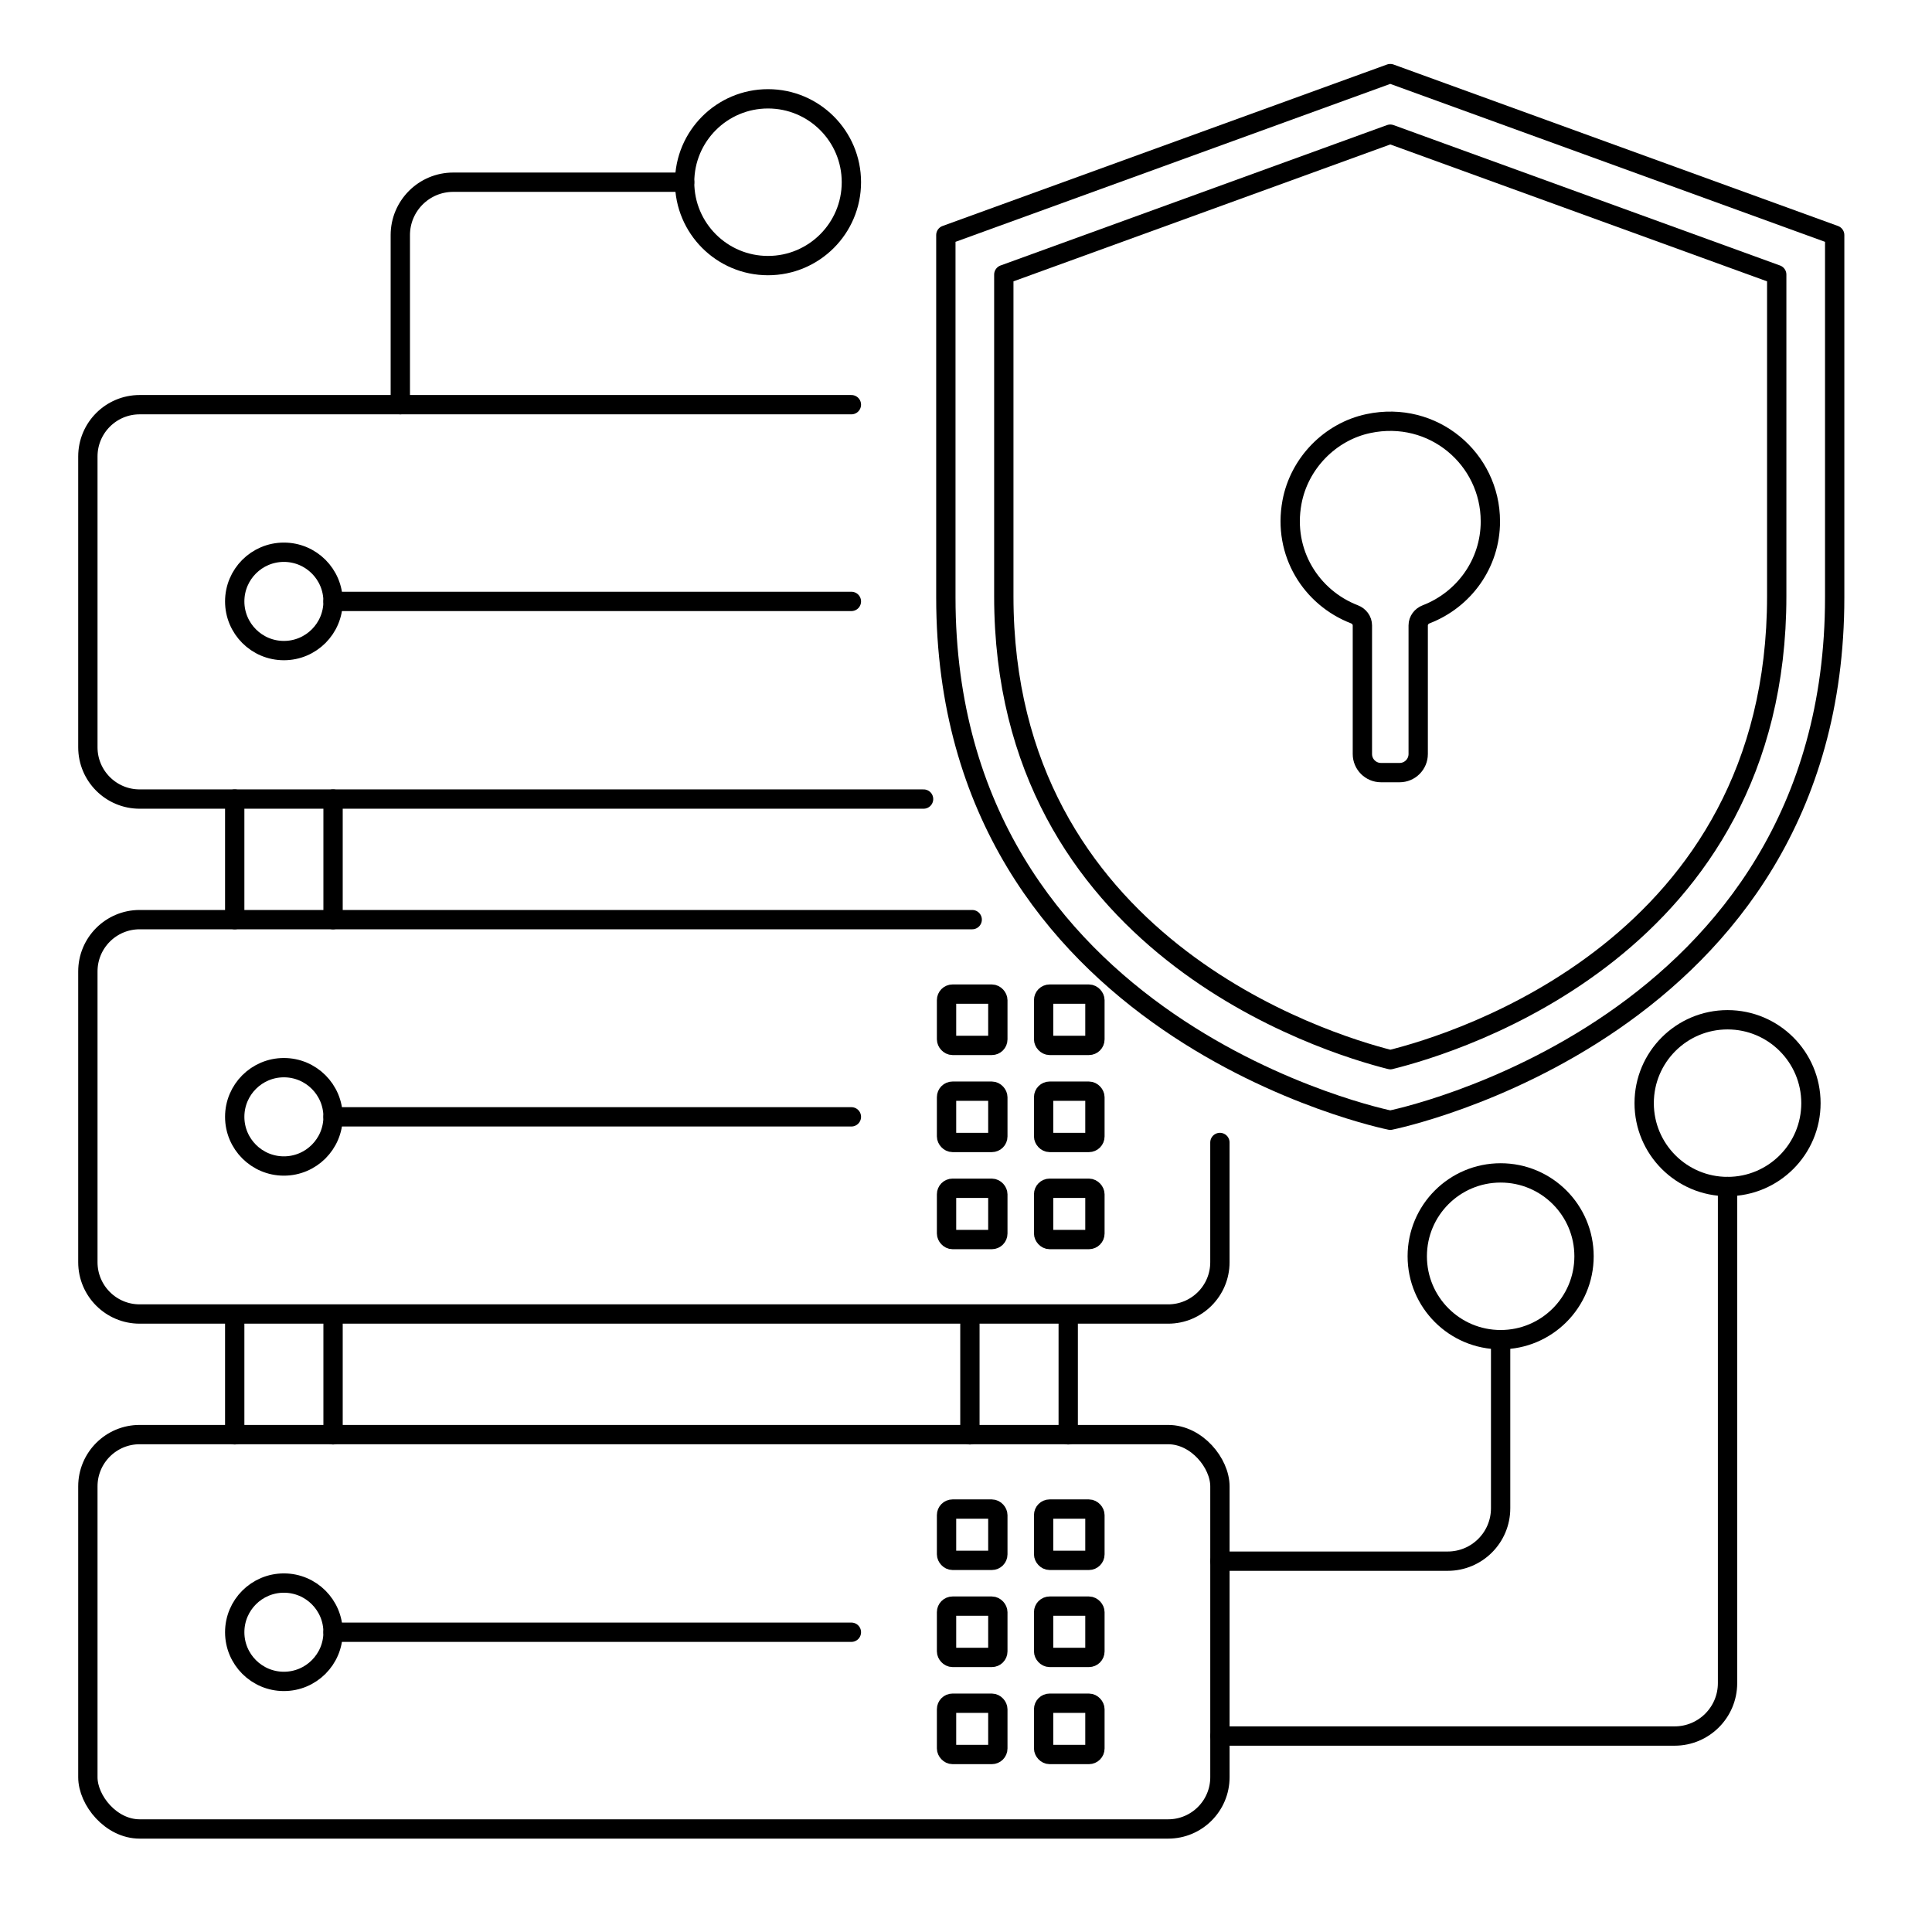 <?xml version="1.0" encoding="UTF-8"?>
<svg id="b" data-name="Layer 2" xmlns="http://www.w3.org/2000/svg" width="100" height="100" viewBox="0 0 100 100">
  <circle cx="14.694" cy="31.129" r="2.545" fill="none" stroke="#000" stroke-linecap="round" stroke-linejoin="round"/>
  <line x1="44.068" y1="31.129" x2="17.239" y2="31.129" fill="none" stroke="#000" stroke-linecap="round" stroke-linejoin="round"/>
  <circle cx="14.694" cy="57.807" r="2.545" fill="none" stroke="#000" stroke-linecap="round" stroke-linejoin="round"/>
  <line x1="44.068" y1="57.807" x2="17.239" y2="57.807" fill="none" stroke="#000" stroke-linecap="round" stroke-linejoin="round"/>
  <circle cx="14.694" cy="84.484" r="2.545" fill="none" stroke="#000" stroke-linecap="round" stroke-linejoin="round"/>
  <line x1="44.068" y1="84.484" x2="17.239" y2="84.484" fill="none" stroke="#000" stroke-linecap="round" stroke-linejoin="round"/>
  <path d="M47.804,41.359H7.228c-1.48,0-2.68-1.2-2.68-2.68v-15.053c0-1.48,1.2-2.68,2.68-2.68h36.84" fill="none" stroke="#000" stroke-linecap="round" stroke-linejoin="round"/>
  <path d="M63.142,59.134v6.199c0,1.48-1.2,2.68-2.68,2.68H7.228c-1.48,0-2.68-1.2-2.68-2.68v-15.053c0-1.48,1.2-2.68,2.68-2.68h43.093" fill="none" stroke="#000" stroke-linecap="round" stroke-linejoin="round"/>
  <rect x="4.548" y="74.254" width="58.595" height="20.413" rx="2.68" ry="2.68" fill="none" stroke="#000" stroke-linecap="round" stroke-linejoin="round"/>
  <line x1="12.149" y1="41.359" x2="12.149" y2="47.6" fill="none" stroke="#000" stroke-linecap="round" stroke-linejoin="round"/>
  <line x1="17.239" y1="41.359" x2="17.239" y2="47.6" fill="none" stroke="#000" stroke-linecap="round" stroke-linejoin="round"/>
  <line x1="12.149" y1="68.025" x2="12.149" y2="74.266" fill="none" stroke="#000" stroke-linecap="round" stroke-linejoin="round"/>
  <line x1="17.239" y1="68.025" x2="17.239" y2="74.266" fill="none" stroke="#000" stroke-linecap="round" stroke-linejoin="round"/>
  <line x1="50.202" y1="68.025" x2="50.202" y2="74.266" fill="none" stroke="#000" stroke-linecap="round" stroke-linejoin="round"/>
  <line x1="55.291" y1="68.025" x2="55.291" y2="74.266" fill="none" stroke="#000" stroke-linecap="round" stroke-linejoin="round"/>
  <g>
    <g>
      <rect x="48.993" y="78.109" width="2.655" height="2.655" rx=".312" ry=".312" fill="none" stroke="#000" stroke-linecap="round" stroke-linejoin="round"/>
      <rect x="54.018" y="78.109" width="2.655" height="2.655" rx=".312" ry=".312" fill="none" stroke="#000" stroke-linecap="round" stroke-linejoin="round"/>
    </g>
    <g>
      <rect x="48.993" y="83.133" width="2.655" height="2.655" rx=".312" ry=".312" fill="none" stroke="#000" stroke-linecap="round" stroke-linejoin="round"/>
      <rect x="54.018" y="83.133" width="2.655" height="2.655" rx=".312" ry=".312" fill="none" stroke="#000" stroke-linecap="round" stroke-linejoin="round"/>
    </g>
    <g>
      <rect x="48.993" y="88.158" width="2.655" height="2.655" rx=".312" ry=".312" fill="none" stroke="#000" stroke-linecap="round" stroke-linejoin="round"/>
      <rect x="54.018" y="88.158" width="2.655" height="2.655" rx=".312" ry=".312" fill="none" stroke="#000" stroke-linecap="round" stroke-linejoin="round"/>
    </g>
  </g>
  <g>
    <g>
      <rect x="48.993" y="51.455" width="2.655" height="2.655" rx=".312" ry=".312" fill="none" stroke="#000" stroke-linecap="round" stroke-linejoin="round"/>
      <rect x="54.018" y="51.455" width="2.655" height="2.655" rx=".312" ry=".312" fill="none" stroke="#000" stroke-linecap="round" stroke-linejoin="round"/>
    </g>
    <g>
      <rect x="48.993" y="56.479" width="2.655" height="2.655" rx=".312" ry=".312" fill="none" stroke="#000" stroke-linecap="round" stroke-linejoin="round"/>
      <rect x="54.018" y="56.479" width="2.655" height="2.655" rx=".312" ry=".312" fill="none" stroke="#000" stroke-linecap="round" stroke-linejoin="round"/>
    </g>
    <g>
      <rect x="48.993" y="61.504" width="2.655" height="2.655" rx=".312" ry=".312" fill="none" stroke="#000" stroke-linecap="round" stroke-linejoin="round"/>
      <rect x="54.018" y="61.504" width="2.655" height="2.655" rx=".312" ry=".312" fill="none" stroke="#000" stroke-linecap="round" stroke-linejoin="round"/>
    </g>
  </g>
  <path d="M71.96,3.81l-23.003,8.357v18.752c0,22.46,23.003,27.064,23.003,27.064,0,0,23.003-4.604,23.003-27.064V12.167l-23.003-8.357Z" fill="none" stroke="#000" stroke-linecap="round" stroke-linejoin="round"/>
  <path d="M71.966,54.849c-3.431-.863-20.009-5.969-20.009-23.986V14.212l20.003-7.267,20.003,7.267v16.65c0,18.102-16.553,23.135-19.997,23.986Z" fill="none" stroke="#000" stroke-linecap="round" stroke-linejoin="round"/>
  <path d="M77.141,26.984c0-3.23-2.955-5.769-6.309-5.061-1.997.421-3.589,2.067-3.96,4.074-.485,2.62,1.007,4.941,3.23,5.798.244.094.415.315.415.577v6.655c0,.532.431.963.963.963h.963c.532,0,.963-.431.963-.963v-6.655c0-.262.17-.483.415-.577,1.939-.747,3.321-2.609,3.321-4.811Z" fill="none" stroke="#000" stroke-linecap="round" stroke-linejoin="round"/>
  <circle cx="39.752" cy="9.431" r="4.316" fill="none" stroke="#000" stroke-linecap="round" stroke-linejoin="round"/>
  <path d="M20.72,20.946v-8.776c0-1.513,1.226-2.739,2.739-2.739h11.977" fill="none" stroke="#000" stroke-linecap="round" stroke-linejoin="round"/>
  <circle cx="77.673" cy="65.025" r="4.316" fill="none" stroke="#000" stroke-linecap="round" stroke-linejoin="round"/>
  <path d="M63.142,80.806h11.791c1.513,0,2.739-1.226,2.739-2.739v-8.725" fill="none" stroke="#000" stroke-linecap="round" stroke-linejoin="round"/>
  <circle cx="89.418" cy="57.099" r="4.316" fill="none" stroke="#000" stroke-linecap="round" stroke-linejoin="round"/>
  <path d="M63.142,89.857h23.536c1.513,0,2.739-1.226,2.739-2.739v-25.703" fill="none" stroke="#000" stroke-linecap="round" stroke-linejoin="round"/>
</svg>